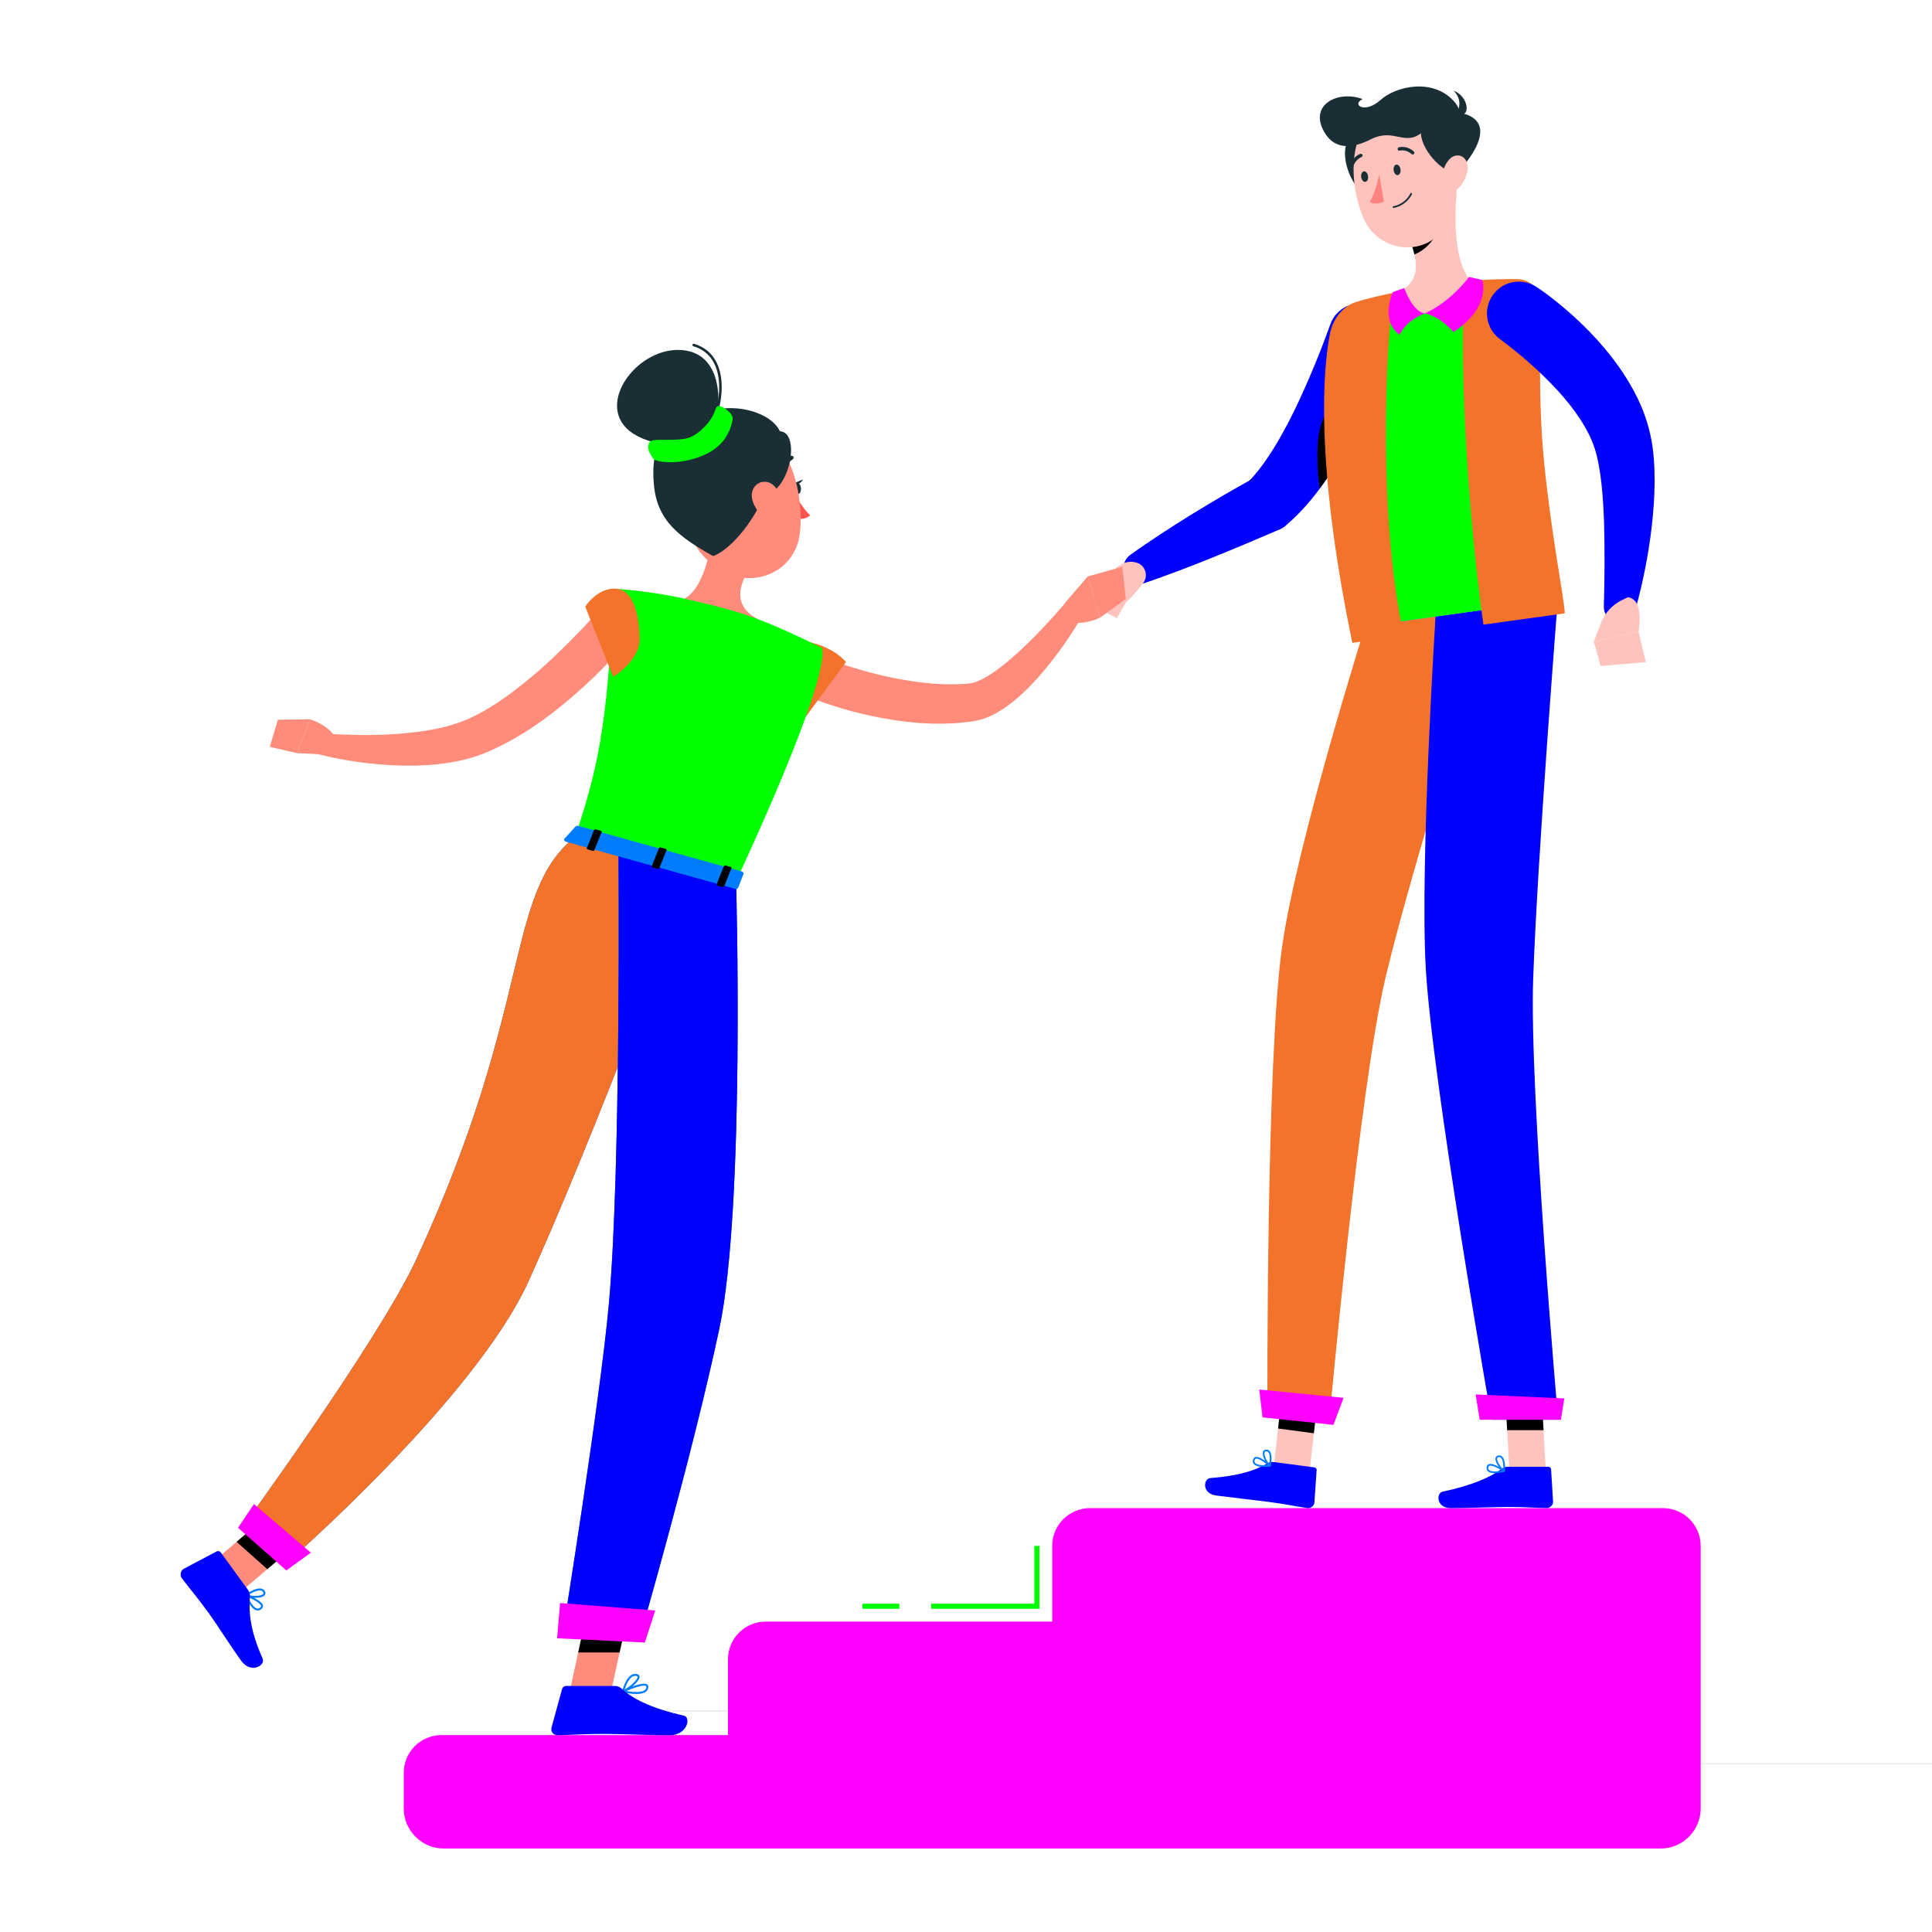 <?xml version="1.0" encoding="utf-8"?>
<!-- Generator: Adobe Illustrator 15.0.0, SVG Export Plug-In  -->
<!DOCTYPE svg>
<svg version="1.2" baseProfile="tiny"
	 xmlns="http://www.w3.org/2000/svg" xmlns:xlink="http://www.w3.org/1999/xlink" xmlns:a="http://ns.adobe.com/AdobeSVGViewerExtensions/3.0/"
	 x="0px" y="0px" width="500px" height="500px" viewBox="-46.747 -22.384 500 500" xml:space="preserve">
<defs>
</defs>
<rect x="98.59" y="420.247" fill="#EBEBEB" width="145.503" height="0.331"/>
<rect x="362.747" y="433.905" fill="#EBEBEB" width="127.375" height="0.331"/>
<rect x="342.583" y="433.905" fill="#EBEBEB" width="8.379" height="0.331"/>
<rect x="293.354" y="428.316" fill="#EBEBEB" width="92.2" height="0.332"/>
<polygon fill="#00FF00" points="222.257,393.973 194.243,393.973 194.243,392.649 220.933,392.649 220.933,377.695 222.257,377.695 
	"/>
<rect x="176.452" y="392.65" fill="#00FF00" width="9.558" height="1.325"/>
<path fill="#FF00FF" d="M225.565,377.695v19.587h-74.132c-5.401,0-9.778,4.379-9.778,9.781v19.59H67.524
	c-5.4,0-9.78,4.376-9.78,9.777v9.192c0,5.742,4.655,10.396,10.397,10.396h314.846c5.743,0,10.397-4.653,10.397-10.396v-67.928
	c0-5.4-4.38-9.778-9.778-9.778H235.343C229.941,367.917,225.565,372.294,225.565,377.695"/>
<polygon fill="#FFC3BD" points="292.158,358.576 282.838,357.884 285.272,336.059 294.592,336.752 "/>
<path fill="#0000FF" d="M282.91,355.992l10.482,1.377c0.382,0.048,0.635,0.353,0.608,0.726l-0.582,8.362
	c-0.061,0.866-0.975,1.575-1.85,1.444c-3.641-0.543-5.356-0.987-9.969-1.592c-2.833-0.372-9.663-1.139-13.58-1.653
	c-3.83-0.502-3.295-4.372-1.589-4.505c7.648-0.594,11.891-2.075,14.797-3.8C281.753,356.041,282.352,355.917,282.91,355.992"/>
<polygon points="294.594,336.756 285.271,336.065 284.02,347.316 293.284,348.543 "/>
<path fill="#F27329" d="M306.562,139.703c0,0-17.751,56.316-21.518,83.039c-4.125,29.259-3.78,118.787-3.78,118.787l16.089,2.839
	c0,0,7.709-85.126,14.433-113.572c7.301-30.874,28.087-95.718,28.087-95.718L306.562,139.703z"/>
<polygon fill="#FF00FF" points="298.35,346.365 279.994,344.431 279.15,337.226 300.973,339.373 "/>
<path fill="#007CFF" d="M279.392,357.182c0.86,0.113,1.837,0.061,2.53-0.006c0.084-0.01,0.158-0.068,0.185-0.149
	c0.026-0.085,0.004-0.173-0.061-0.232c-0.271-0.246-2.674-2.399-3.873-2.101c-0.276,0.068-0.48,0.257-0.586,0.549
	c-0.177,0.479-0.136,0.89,0.114,1.217C278.025,356.874,278.668,357.086,279.392,357.182 M281.364,356.78
	c-1.713,0.113-2.935-0.101-3.314-0.59c-0.157-0.205-0.173-0.462-0.051-0.799c0.056-0.152,0.144-0.239,0.279-0.272
	C278.924,354.958,280.372,355.95,281.364,356.78"/>
<path fill="#007CFF" d="M281.87,357.173c0.034,0.005,0.069,0.003,0.104-0.01c0.07-0.025,0.124-0.087,0.139-0.161
	c0.026-0.112,0.588-2.77-0.234-3.799c-0.221-0.279-0.521-0.42-0.882-0.424c-0.437-0.005-0.749,0.19-0.875,0.555
	c-0.35,0.988,0.785,3.118,1.641,3.794C281.795,357.154,281.831,357.167,281.87,357.173 M281.092,353.225
	c0.181,0.022,0.327,0.107,0.441,0.252c0.494,0.613,0.366,2.161,0.225,3.044c-0.721-0.792-1.454-2.395-1.225-3.043
	c0.044-0.122,0.136-0.264,0.457-0.26C281.025,353.218,281.058,353.221,281.092,353.225"/>
<path fill="#0000FF" d="M313.162,66.835c-0.719,2.27-1.413,4.242-2.208,6.311c-0.777,2.043-1.586,4.069-2.43,6.085
	c-1.713,4.022-3.563,8.001-5.666,11.905c-2.082,3.913-4.372,7.768-7.044,11.519c-2.641,3.761-5.688,7.418-9.568,10.775l-0.369,0.32
	c-0.411,0.355-0.881,0.641-1.354,0.844l-8.626,3.666c-2.881,1.231-5.8,2.398-8.705,3.595c-2.924,1.166-5.85,2.327-8.802,3.445
	c-2.968,1.081-5.915,2.213-8.925,3.213l-0.008,0.002c-2.164,0.72-4.506-0.455-5.228-2.622c-0.58-1.749,0.079-3.616,1.495-4.648
	c2.579-1.875,5.226-3.604,7.855-5.379c2.646-1.737,5.319-3.423,8.005-5.092c2.703-1.639,5.395-3.3,8.135-4.877
	c2.737-1.587,5.478-3.174,8.271-4.692l-1.726,1.164c2.293-2.318,4.472-5.285,6.475-8.484c1.002-1.601,1.965-3.261,2.878-4.977
	c0.933-1.699,1.834-3.439,2.69-5.218c1.718-3.548,3.344-7.194,4.878-10.895c0.777-1.844,1.525-3.707,2.242-5.575
	c0.692-1.846,1.441-3.806,2.048-5.51l0.051-0.141c1.533-4.29,6.253-6.527,10.543-4.995
	C312.262,58.072,314.488,62.626,313.162,66.835"/>
<path d="M276.273,102.365l1.716-1.162c-0.388,0.207-0.791,0.429-1.206,0.635C276.604,102.02,276.438,102.199,276.273,102.365"/>
<path d="M294.275,92.541c-0.195,3.043-0.058,7.638,0.523,11.525c0.348-0.469,0.68-0.94,1.011-1.411
	c2.684-3.75,4.967-7.61,7.043-11.526c0.871-1.62,1.702-3.266,2.49-4.912c0.374-1.702,0.693-3.404,0.981-5.119
	c0.085-0.568,0.167-1.107,0.25-1.676C302.162,78.081,295.021,81.264,294.275,92.541"/>
<path fill="#FFC3BD" d="M242.963,123.991l-5.411,3.929l7.107,5.601c0,0,2.38-2.133,4.496-5.078c1.333-1.854,0.521-4.462-1.649-5.18
	C245.966,122.751,244.269,123.024,242.963,123.991"/>
<polygon fill="#FFC3BD" points="235.711,134.063 242.267,137.604 244.657,133.521 237.552,127.919 "/>
<polygon fill="#FFC3BD" points="353.308,358.307 343.898,358.307 342.675,336.516 352.085,336.516 "/>
<path fill="#0000FF" d="M343.405,357.218h10.57c0.384,0,0.677,0.268,0.698,0.644l0.512,8.362c0.053,0.869-0.761,1.689-1.646,1.676
	c-3.682-0.065-5.438-0.28-10.087-0.28c-2.861,0-10.742,0.296-14.691,0.296c-3.862,0-3.838-3.906-2.164-4.259
	c7.508-1.586,12.529-3.774,15.186-5.861C342.262,357.42,342.841,357.218,343.405,357.218"/>
<polygon points="352.088,336.521 342.672,336.521 343.308,347.755 352.723,347.755 "/>
<path fill="#0000FF" d="M324.766,137.175c0,0-4.054,64.003-2.527,90.945c1.672,29.503,17.033,116.923,17.033,116.923h17.236
	c0,0-7.507-85.036-6.469-114.248c1.125-31.705,6.373-98.015,6.373-98.015L324.766,137.175z"/>
<polygon fill="#FF00FF" points="357.202,345.042 336.187,345.042 335.154,338.502 358.101,339.523 "/>
<path fill="#007CFF" d="M340.068,358.858c0.869,0,1.831-0.18,2.509-0.336c0.081-0.021,0.146-0.089,0.165-0.172
	c0.015-0.087-0.021-0.172-0.091-0.223c-0.301-0.208-2.966-2.028-4.113-1.579c-0.268,0.104-0.443,0.318-0.51,0.621
	c-0.112,0.5-0.021,0.9,0.273,1.19C338.676,358.731,339.34,358.858,340.068,358.858 M341.973,358.203
	c-1.683,0.335-2.923,0.284-3.362-0.153c-0.183-0.182-0.233-0.438-0.156-0.784c0.035-0.159,0.113-0.258,0.244-0.308
	C339.314,356.714,340.88,357.506,341.973,358.203"/>
<path fill="#007CFF" d="M342.527,358.528c0.034,0,0.068-0.009,0.1-0.025c0.065-0.035,0.111-0.102,0.118-0.177
	c0.008-0.114,0.22-2.821-0.729-3.736c-0.257-0.246-0.569-0.348-0.931-0.306c-0.432,0.052-0.714,0.288-0.795,0.662
	c-0.216,1.026,1.187,2.991,2.124,3.551C342.449,358.518,342.487,358.528,342.527,358.528 M341.24,354.71
	c0.182,0,0.338,0.064,0.471,0.195c0.566,0.546,0.645,2.095,0.619,2.988c-0.819-0.69-1.753-2.184-1.611-2.856
	c0.027-0.131,0.101-0.281,0.42-0.32C341.173,354.712,341.208,354.71,341.24,354.71"/>
<path fill="#007CFF" d="M299.963,63.434c0.499-3.296,2.867-6.084,6.013-7.189c2.473-0.842,3.602-1.414,6.815-2.167
	c5.536-1.283,14.782-2.361,21.184-2.941c3.722-0.337,7.557-0.409,10.622-0.385h0.109c3.383,0.025,6.071,2.837,5.941,6.214
	c-0.337,8.801-0.734,24.292,0.66,38.424c1.834,18.548,4.838,32.892,5.104,37.391l-49.851,6.922
	C297.274,95.107,298.347,74.106,299.963,63.434"/>
<path fill="#00FF00" d="M299.963,63.434c0.499-3.296,2.867-6.084,6.013-7.189c2.473-0.842,3.602-1.414,6.815-2.167
	c5.536-1.283,14.782-2.361,21.184-2.941c3.722-0.337,7.557-0.409,10.622-0.385h0.109c3.383,0.025,6.071,2.837,5.941,6.214
	c-0.337,8.801-0.734,24.292,0.66,38.424c1.834,18.548,4.838,32.892,5.104,37.391l-49.851,6.922
	C297.274,95.107,298.347,74.106,299.963,63.434"/>
<path fill="#F27329" d="M332.44,50.45c-1.713,16.462,0.294,57.295,4.709,88.822l21.072-2.926c-0.275-4.754-3.45-19.872-5.386-39.428
	c-1.467-14.904-1.044-31.24-0.691-40.516c0.132-3.569-2.702-6.532-6.27-6.562l-0.114,0.002c-3.232-0.024-7.273,0.049-11.197,0.401
	C333.88,50.301,333.174,50.374,332.44,50.45"/>
<path fill="#F27329" d="M297.436,64.008c0.751-3.846,3.257-7.01,6.567-8.173c2.496-0.848,8.594-2.247,9.877-2.424
	c-2.068,14.368-4.043,57.604,2.651,88.726l-13.292,1.846C293.546,97.228,295.671,73.054,297.436,64.008"/>
<path fill="#FFC3BD" d="M313.785,53.863c5.959-2.314,6.51-6.273,5.516-10.403c-0.231-1.005-0.554-2.038-0.925-3.05l6.83-7.484
	l5.017-5.489c-0.622,7.044-0.67,19.727,4.577,23.636c0,0-2.945,6.826-13.568,7.722C312.259,59.549,313.785,53.863,313.785,53.863"/>
<path fill="#FF00FF" d="M329.412,63.545c0,0-3.374-4.035-7.427-4.819c6.827-3.027,11.455-9.434,11.455-9.434l3.4,0.777
	C336.841,50.069,339.377,56.972,329.412,63.545"/>
<path fill="#FF00FF" d="M315.432,64.274c0,0,1.575-3.69,6.554-5.548c-3.23-0.441-5.315-6.578-5.315-6.578l-2.933,1.052
	C313.737,53.201,310.279,60.286,315.432,64.274"/>
<path d="M318.376,40.41c0.373,1.013,0.693,2.045,0.925,3.05c2.797-0.979,6.221-4.58,6.212-7.578c-0.003-1.127-0.126-2.2-0.307-2.957
	L318.376,40.41z"/>
<path fill="#1A2E35" d="M303.04,13.32c-2.601,1.116-2.336,7.94,1.528,12.904c2.606,0.928,3.403,1.211,3.403,1.211
	s15.843-7.95,4.42-14.256C307.058,13.036,303.04,13.32,303.04,13.32"/>
<path fill="#FFC3BD" d="M329.264,15.737c1.021,9.31,2.086,14.69-1.713,20.367c-5.715,8.538-17.704,6.668-21.459-2.056
	c-3.38-7.852-4.479-21.756,3.826-27.271C318.104,1.344,328.246,6.428,329.264,15.737"/>
<path fill="#1A2E35" d="M321.695,9.927c-2.076,1.922,0.461,8.265,5.766,11.647h3.61c0,0,12.264-12.801-0.612-14.914
	C325.386,8.313,321.695,9.927,321.695,9.927"/>
<path fill="#1A2E35" d="M329.979,7.371c0,0,2.459-3.248-0.499-6.246C332.975,2.22,334.611,8.275,329.979,7.371"/>
<path fill="#1A2E35" d="M321.313,11.85c-4.537,3.79-7.239-1.234-13.263,1.806c-6.023,3.041-9.915,1.984-12.129-1.96
	c-3.979-7.098,3.75-10.782,9.968-8.437c-2.969,1.442,0.549,3.921,4.641,0.231c4.094-3.69,13.714-5.67,19.026,0.365
	C334.248,9.182,327.19,13.29,321.313,11.85"/>
<path fill="#FFC3BD" d="M332.952,22.297c-0.552,2.165-1.892,3.926-3.282,4.907c-2.089,1.473-3.607-0.391-3.423-2.979
	c0.169-2.329,1.457-5.902,3.744-6.334C332.247,17.466,333.581,19.82,332.952,22.297"/>
<path fill="#1A2E35" d="M315.694,21.392c0.129,0.747-0.159,1.437-0.646,1.538c-0.486,0.1-0.982-0.424-1.111-1.173
	c-0.129-0.749,0.16-1.437,0.646-1.537C315.067,20.118,315.567,20.642,315.694,21.392"/>
<path fill="#1A2E35" d="M307.294,23.136c0.129,0.748-0.161,1.436-0.646,1.538c-0.485,0.1-0.983-0.425-1.112-1.172
	c-0.128-0.75,0.16-1.438,0.646-1.539C306.669,21.863,307.167,22.388,307.294,23.136"/>
<path fill="#FF847F" d="M310.197,22.747c0,0-0.949,4.668-2.449,7.14c1.527,0.961,3.662-0.068,3.662-0.068L310.197,22.747z"/>
<path fill="#1A2E35" d="M314.795,31.205c2.835-0.948,3.828-3.249,3.872-3.355c0.049-0.114-0.005-0.243-0.118-0.291
	c-0.113-0.049-0.245,0.006-0.292,0.12c-0.013,0.024-1.14,2.643-4.406,3.32c-0.123,0.024-0.199,0.143-0.175,0.263
	c0.025,0.12,0.145,0.198,0.265,0.173C314.243,31.372,314.526,31.294,314.795,31.205"/>
<path fill="#1A2E35" d="M318.994,17.576c0.068-0.024,0.135-0.063,0.188-0.121c0.166-0.182,0.153-0.463-0.028-0.628
	c-1.797-1.646-3.795-1.107-3.878-1.083c-0.229,0.041-0.376,0.313-0.309,0.551c0.065,0.235,0.313,0.373,0.549,0.307
	c0.082-0.021,1.625-0.41,3.034,0.883C318.676,17.596,318.846,17.626,318.994,17.576"/>
<path fill="#1A2E35" d="M303.168,21.093c0.135-0.047,0.245-0.156,0.288-0.302c0.551-1.952,2.113-2.506,2.129-2.51
	c0.234-0.081,0.357-0.333,0.278-0.566c-0.08-0.233-0.331-0.356-0.564-0.28l-0.002,0.001c-0.082,0.028-2.023,0.716-2.7,3.113
	c-0.065,0.237,0.073,0.483,0.309,0.55C302.997,21.123,303.086,21.12,303.168,21.093"/>
<path fill="#0000FF" d="M350.915,51.884c1.025,0.686,1.741,1.201,2.575,1.805c0.804,0.59,1.571,1.202,2.343,1.812
	c1.534,1.23,3.026,2.494,4.49,3.802c2.91,2.633,5.684,5.457,8.256,8.535c2.579,3.073,4.971,6.396,7.021,10.067
	c2.064,3.65,3.763,7.709,4.742,12.121c0.972,4.366,1.105,8.364,1.127,12.284c-0.021,3.908-0.316,7.71-0.733,11.462
	c-0.863,7.515-2.32,14.74-4.345,22.007c-0.612,2.187-2.876,3.464-5.062,2.854c-1.857-0.517-3.058-2.229-3.007-4.071l0.006-0.127
	c0.197-7.046,0.254-14.255,0.063-21.213c-0.098-3.487-0.314-6.936-0.666-10.265c-0.349-3.306-0.915-6.561-1.744-9.221
	c-1.687-5.22-5.361-10.401-9.706-15.166c-2.2-2.371-4.557-4.682-7.048-6.875c-1.234-1.11-2.504-2.189-3.795-3.23l-1.944-1.527
	c-0.612-0.482-1.354-1.045-1.818-1.384l-0.205-0.15c-3.679-2.687-4.482-7.848-1.794-11.527
	C342.285,50.298,347.258,49.451,350.915,51.884"/>
<path fill="#FFC3BD" d="M367.623,138.779l-1.888,4.897l11.573-2.611c0,0,1.61-8.4-2.789-8.871l-1.53,0.742
	C370.526,134.136,368.608,136.223,367.623,138.779"/>
<polygon fill="#FFC3BD" points="367.503,149.973 379.175,148.976 377.309,141.065 365.735,143.676 "/>
<path fill="#FF8B7B" d="M165.493,147.45c1.275,0.508,2.844,1.066,4.295,1.576c1.485,0.513,2.985,0.994,4.497,1.444
	c3.022,0.889,6.058,1.736,9.122,2.377c6.117,1.279,12.311,2.079,18.306,1.825c0.753-0.013,1.489-0.098,2.232-0.141
	c0.394-0.048,0.851-0.11,1.376-0.279c1.047-0.324,2.26-0.888,3.46-1.607c2.414-1.458,4.849-3.401,7.179-5.488
	c2.348-2.087,4.644-4.332,6.845-6.689c2.216-2.328,4.418-4.781,6.498-7.191l4.448,3.033c-3.403,5.97-7.29,11.462-11.9,16.715
	c-2.352,2.583-4.852,5.104-7.943,7.33c-1.559,1.103-3.25,2.17-5.318,2.978c-1.026,0.409-2.184,0.728-3.426,0.936
	c-0.904,0.113-1.809,0.263-2.707,0.334c-7.224,0.73-14.321,0.089-21.168-1.201c-3.426-0.655-6.812-1.435-10.134-2.435
	c-1.661-0.496-3.311-1.027-4.953-1.598c-1.672-0.58-3.213-1.165-4.992-1.93L165.493,147.45z"/>
<path fill="#F27329" d="M158.543,143.256c9.7,0.476,13.644,5.705,13.644,5.705l-13.305,18.104c0,0-4.68-5.151-5.833-10.916
	C151.848,150.144,151.953,142.933,158.543,143.256"/>
<path fill="#FF8B7B" d="M228.713,133.854l6.025-7.045l3.223,10.63c0,0-4.692,2.481-8.755,0.741L228.713,133.854z"/>
<polygon fill="#FF8B7B" points="243.696,124.299 244.617,132.639 237.959,137.441 234.736,126.808 "/>
<polygon fill="#FF8B7B" points="5.327,384.457 13.271,391.522 32.187,375.399 24.244,368.333 "/>
<path fill="#007CFF" d="M20.702,394.191c0.11-0.07,0.215-0.155,0.32-0.257c0.309-0.297,0.32-0.61,0.276-0.82
	c-0.276-1.328-3.86-2.712-4.269-2.865c-0.094-0.035-0.199-0.014-0.27,0.062c-0.069,0.072-0.09,0.179-0.051,0.271
	c0.547,1.305,1.663,3.535,2.986,3.806C20.047,394.459,20.385,394.393,20.702,394.191 M17.419,390.947
	c1.418,0.595,3.24,1.571,3.385,2.269c0.02,0.089,0.02,0.209-0.133,0.357c-0.286,0.277-0.572,0.382-0.875,0.32
	C19.083,393.747,18.211,392.658,17.419,390.947"/>
<path fill="#007CFF" d="M21.481,390.702c0.092-0.059,0.172-0.122,0.238-0.193c0.157-0.174,0.377-0.544,0.069-1.099
	c-0.197-0.353-0.499-0.576-0.9-0.664c-1.507-0.332-3.99,1.459-4.094,1.537c-0.074,0.05-0.113,0.138-0.102,0.228
	c0.008,0.089,0.065,0.167,0.146,0.203C17.815,391.156,20.426,391.37,21.481,390.702 M17.565,390.367
	c0.87-0.551,2.341-1.323,3.216-1.13c0.257,0.058,0.442,0.193,0.566,0.417c0.159,0.282,0.083,0.422,0.001,0.511
	c-0.503,0.547-2.605,0.589-3.854,0.247C17.517,390.398,17.541,390.382,17.565,390.367"/>
<path fill="#0000FF" d="M17.412,389.04l-7.032-9.654c-0.254-0.349-0.707-0.458-1.086-0.257l-8.438,4.463
	c-0.876,0.464-1.129,1.69-0.525,2.493c2.51,3.321,3.889,4.799,6.98,9.045c1.903,2.613,5.728,8.668,8.355,12.275
	c2.568,3.527,6.334,1.2,5.562-0.534c-3.457-7.791-3.55-12.352-3.298-16.01C17.977,390.201,17.788,389.554,17.412,389.04"/>
<path fill="#FF8B7B" d="M138.178,111.8c-0.5,6.41-2.411,17.874-7.792,20.747c0,0,1.626,9.384,12.166,21.828
	c12.113-8.195,6.722-16.569,6.722-16.569c-6.326-3.506-4.752-8.483-2.257-12.878L138.178,111.8z"/>
<polygon points="24.236,368.335 32.184,375.404 22.431,383.712 14.483,376.644 "/>
<path fill="#00FF00" d="M165.854,145.248c0,0,4.402,3.077-22.102,60.453c-16.506-4.596-33.564-9.345-41.596-11.58
	c5.411-16.735,8.336-27.17,9.918-64.164c0,0,9.242,0.53,18.311,2.59c7.093,1.611,12.89,2.984,18.887,5.258
	C157.18,140.804,165.854,145.248,165.854,145.248"/>
<path fill="#1A2E35" d="M158.51,104.116c0.103,0.851,0.639,1.486,1.195,1.418c0.556-0.067,0.924-0.812,0.819-1.664
	c-0.104-0.852-0.637-1.486-1.194-1.419C158.773,102.521,158.407,103.265,158.51,104.116"/>
<path fill="#1A2E35" d="M159.089,102.53l1.974-0.838C161.063,101.692,160.208,103.415,159.089,102.53"/>
<path fill="#FF5551" d="M159.214,105.889c0,0,1.89,3.489,3.697,5.063c-0.997,1.186-2.967,0.939-2.967,0.939L159.214,105.889z"/>
<path fill="#1A2E35" d="M158.604,95.865c-0.013-0.028-0.027-0.057-0.044-0.083c-0.152-0.234-0.464-0.299-0.697-0.147
	c-2.333,1.523-2.358,3.847-2.358,3.947c0.001,0.278,0.226,0.502,0.505,0.502c0.276,0,0.501-0.225,0.502-0.501
	c0.001-0.087,0.045-1.893,1.902-3.103C158.619,96.344,158.693,96.084,158.604,95.865"/>
<path fill="#FF8B7B" d="M129.349,104.296c1.915,10.375,2.504,14.807,8.438,19.53c8.923,7.104,21.25,2.484,22.474-8.254
	c1.1-9.667-2.216-25.01-12.954-27.925C136.726,84.775,127.434,93.921,129.349,104.296"/>
<path fill="#1A2E35" d="M150.938,105.889c-2.04,5.368-7.738,13.515-13.106,15.647c-8.675-4.852-14.639-9.121-15.375-18.754
	c-0.735-9.631,1.703-12.073,10.321-17.052c8.616-4.979,19.84-1.781,22.313,3.492C160.46,89.442,157.925,104.639,150.938,105.889"/>
<path fill="#1A2E35" d="M138.616,86.445c1.542-7.313,0.275-16.836-7.952-18.122c-10.867-1.701-21.961,11.395-16.1,19.181
	c4.026,5.347,14.421,5.555,14.421,5.555L138.616,86.445z"/>
<path fill="#1A2E35" d="M138.199,86.271c-0.036,0-0.073-0.006-0.111-0.02c-0.172-0.06-0.262-0.25-0.2-0.421
	c1.908-5.336,1.983-10.627,0.199-14.159c-1.117-2.211-2.935-3.707-5.405-4.446c-0.175-0.053-0.275-0.237-0.223-0.412
	c0.053-0.175,0.238-0.273,0.413-0.222c2.649,0.794,4.603,2.403,5.805,4.784c1.864,3.688,1.802,9.176-0.167,14.678
	C138.463,86.188,138.336,86.271,138.199,86.271"/>
<path fill="#00FF00" d="M121.491,91.906c-1.314,1.546,0.327,3.713,0.843,4.448c0.518,0.736,6.105,1.891,12.723-0.802
	c6.617-2.69,7.535-7.947,7.793-9.455c0.256-1.506-2.631-3.382-3.375-3.419c-0.743-0.036-0.817,0.185-1.441,1.876
	c-0.625,1.691-3.308,5.109-6.361,6.285C128.624,92.016,122.334,90.913,121.491,91.906"/>
<path fill="#FF8B7B" d="M147.904,106.773c0.477,2.134,1.895,3.852,3.428,4.79c2.305,1.413,4.196-0.472,4.171-3.034
	c-0.021-2.307-1.247-5.82-3.857-6.194C149.073,101.968,147.359,104.333,147.904,106.773"/>
<path fill="#007CFF" d="M132.768,202.642c0,0-25.512,68.639-42.708,106.538c-13.891,30.612-63.108,73.39-63.108,73.39l-11.181-9.453
	c0,0,35.579-48.76,45.182-69.525c30.736-66.465,22.712-94.616,41.205-109.471L132.768,202.642z"/>
<path fill="#F27329" d="M132.768,202.642c0,0-25.512,68.639-42.708,106.538c-13.891,30.612-63.108,73.39-63.108,73.39l-11.181-9.453
	c0,0,35.579-48.76,45.182-69.525c30.736-66.465,22.712-94.616,41.205-109.471L132.768,202.642z"/>
<polygon fill="#FF00FF" points="14.849,373.003 27.354,384.043 33.704,379.444 18.974,366.873 "/>
<polygon fill="#FF8B7B" points="100.53,416.107 111.018,417.109 116.363,392.667 105.875,391.664 "/>
<path fill="#007CFF" d="M117.93,416.018c0.976,0,1.884-0.151,2.464-0.59c0.396-0.297,0.609-0.705,0.641-1.21
	c0.021-0.374-0.162-0.58-0.318-0.686c-1.143-0.775-5.438,1.175-6.289,1.574c-0.096,0.046-0.153,0.148-0.143,0.255
	c0.013,0.107,0.091,0.196,0.196,0.219C115.396,415.786,116.715,416.018,117.93,416.018 M119.939,413.844
	c0.216,0,0.386,0.031,0.496,0.104c0.051,0.035,0.104,0.092,0.095,0.241c-0.02,0.354-0.164,0.628-0.44,0.837
	c-0.74,0.562-2.483,0.634-4.741,0.218C116.9,414.57,118.927,413.844,119.939,413.844"/>
<path fill="#007CFF" d="M114.536,415.588c0.031,0,0.065-0.008,0.096-0.021c1.423-0.582,4.293-2.884,4.133-4.073
	c-0.037-0.26-0.214-0.589-0.862-0.665c-2.495-0.3-3.568,4.257-3.613,4.449c-0.021,0.093,0.012,0.188,0.083,0.249
	C114.418,415.567,114.477,415.588,114.536,415.588 M117.672,411.319c0.056,0,0.113,0.003,0.169,0.012
	c0.265,0.03,0.407,0.109,0.423,0.231c0.093,0.69-1.89,2.508-3.34,3.306C115.255,413.769,116.162,411.319,117.672,411.319"/>
<path fill="#0000FF" d="M112.337,413.937H99.724c-0.457,0-0.871,0.32-0.995,0.766l-2.742,9.98c-0.285,1.033,0.477,2.014,1.538,1.994
	c4.407-0.075,6.56-0.334,12.105-0.334c3.413,0,12.23,0.355,16.944,0.355c4.608,0,5.571-4.658,3.665-5.081
	c-8.55-1.893-13.478-4.501-16.118-6.992C113.648,414.178,113.008,413.937,112.337,413.937"/>
<polygon points="116.36,392.672 113.608,405.274 102.894,405.274 105.866,391.669 "/>
<path fill="#007CFF" d="M143.753,205.7c0,0,2.401,84.03-4.332,115.751c-7.003,32.994-20.669,80.157-20.669,80.157l-19.925-0.964
	c0,0,9.643-59.838,11.983-85.34c3.226-35.158,2.484-118.084,2.484-118.084L143.753,205.7z"/>
<path fill="#0000FF" d="M143.753,205.7c0,0,2.401,84.03-4.332,115.751c-7.003,32.994-20.669,80.157-20.669,80.157l-19.925-0.964
	c0,0,9.643-59.838,11.983-85.34c3.226-35.158,2.484-118.084,2.484-118.084L143.753,205.7z"/>
<polygon fill="#FF00FF" points="97.432,401.608 120.146,402.705 122.829,394.401 98.211,392.48 "/>
<path fill="#007CFF" d="M102.214,191.506l-2.913,3.2c-0.225,0.25,0.035,0.639,0.517,0.773l43.621,12.144
	c0.375,0.104,0.736,0.008,0.827-0.223l1.411-3.618c0.098-0.251-0.167-0.56-0.577-0.674l-42.121-11.727
	C102.669,191.295,102.359,191.346,102.214,191.506"/>
<path fill="#007CFF" d="M106.56,197.79l-1.127-0.313c-0.225-0.064-0.364-0.227-0.31-0.364l1.877-4.691
	c0.054-0.136,0.283-0.198,0.509-0.135l1.126,0.314c0.226,0.062,0.365,0.226,0.309,0.363l-1.875,4.689
	C107.014,197.792,106.784,197.853,106.56,197.79"/>
<path d="M106.56,197.79l-1.127-0.313c-0.225-0.064-0.364-0.227-0.31-0.364l1.877-4.691c0.054-0.136,0.283-0.198,0.509-0.135
	l1.126,0.314c0.226,0.062,0.365,0.226,0.309,0.363l-1.875,4.689C107.014,197.792,106.784,197.853,106.56,197.79"/>
<path fill="#007CFF" d="M140.156,207.143l-1.127-0.313c-0.225-0.063-0.364-0.227-0.31-0.364l1.876-4.689
	c0.055-0.137,0.283-0.198,0.507-0.135l1.129,0.313c0.224,0.063,0.364,0.226,0.308,0.364l-1.875,4.689
	C140.611,207.145,140.381,207.205,140.156,207.143"/>
<path d="M140.156,207.143l-1.127-0.313c-0.225-0.063-0.364-0.227-0.31-0.364l1.876-4.689c0.055-0.137,0.283-0.198,0.507-0.135
	l1.129,0.313c0.224,0.063,0.364,0.226,0.308,0.364l-1.875,4.689C140.611,207.145,140.381,207.205,140.156,207.143"/>
<path fill="#007CFF" d="M123.358,202.466l-1.129-0.313c-0.223-0.064-0.362-0.227-0.308-0.365l1.877-4.69
	c0.054-0.138,0.282-0.199,0.508-0.134l1.127,0.313c0.225,0.063,0.364,0.227,0.308,0.364l-1.875,4.689
	C123.813,202.468,123.583,202.529,123.358,202.466"/>
<path d="M123.358,202.466l-1.129-0.313c-0.223-0.064-0.362-0.227-0.308-0.365l1.877-4.69c0.054-0.138,0.282-0.199,0.508-0.134
	l1.127,0.313c0.225,0.063,0.364,0.227,0.308,0.364l-1.875,4.689C123.813,202.468,123.583,202.529,123.358,202.466"/>
<path fill="#FF8B7B" d="M116.564,142.567c-2.536,3.071-5.08,5.734-7.766,8.458c-2.666,2.696-5.49,5.242-8.394,7.718
	c-5.815,4.943-12.163,9.429-19.465,12.805c-0.907,0.429-1.856,0.802-2.797,1.186c-0.98,0.36-1.976,0.714-2.964,0.997
	c-1.98,0.592-3.97,0.992-5.938,1.305c-3.939,0.614-7.835,0.79-11.675,0.732c-7.701-0.208-15.118-1.191-22.53-3.105l0.997-5.292
	c3.479,0.273,7.129,0.43,10.677,0.454c3.566,0.049,7.119-0.066,10.605-0.372c3.489-0.273,6.917-0.773,10.187-1.514
	c1.633-0.376,3.207-0.865,4.721-1.39c0.762-0.26,1.477-0.565,2.205-0.872c0.741-0.349,1.484-0.677,2.219-1.07
	c5.91-3.044,11.435-7.397,16.716-12.008c2.64-2.323,5.167-4.799,7.671-7.302c2.481-2.479,4.96-5.168,7.176-7.682L116.564,142.567z"
	/>
<path fill="#FF8B7B" d="M37.865,172.898l-7.723-0.366l3.358-8.765c0,0,5.544,1.638,7.125,5.765L37.865,172.898z"/>
<polygon fill="#FF8B7B" points="23.072,170.903 25.158,163.882 33.501,163.766 30.144,172.531 "/>
<path fill="#F27329" d="M112.075,129.957c-4.521,0.107-7.354,4.659-7.354,4.659l7.236,18.177c0,0,7.093-4.284,6.841-10.157
	C118.538,136.517,117.232,129.835,112.075,129.957"/>
</svg>

